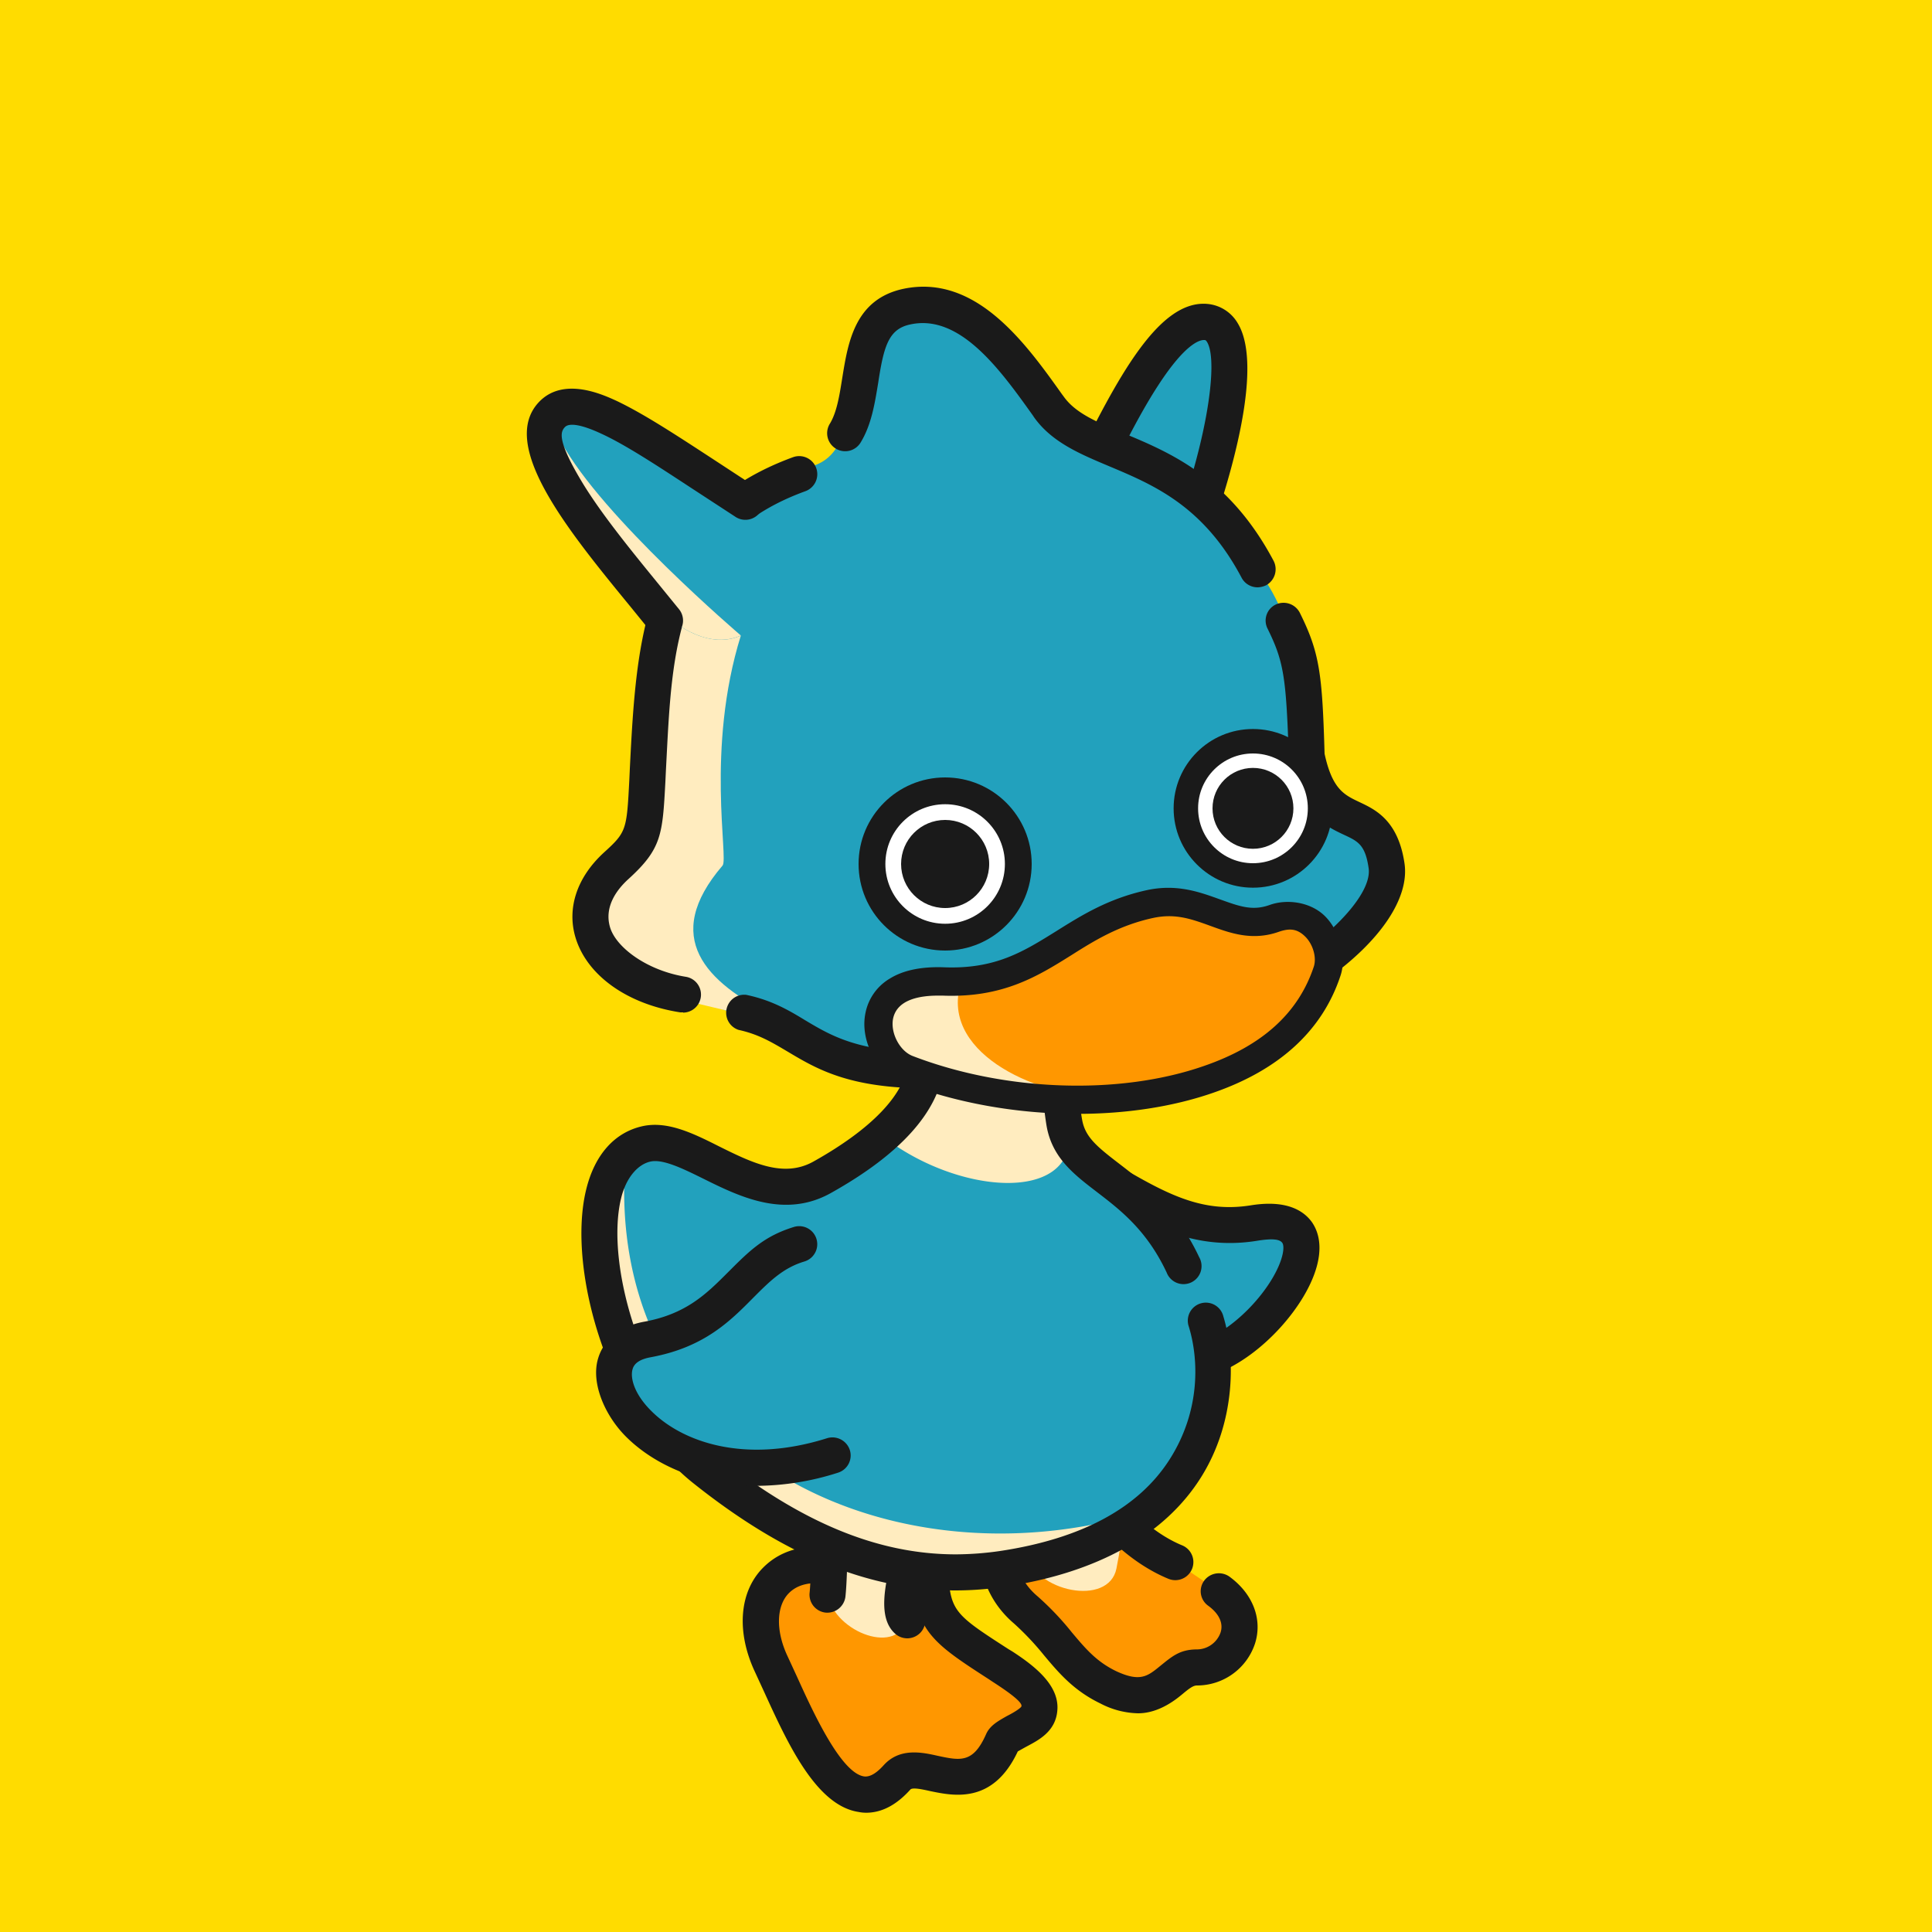 <svg xmlns="http://www.w3.org/2000/svg" viewBox="0 0 750 750"><style>.G{fill:#1a1a1a}.H{fill:#ffecbf}.I{fill:#22a1bd}.J{fill:#ff9700}</style><path d="M0 0h750v750H0z" fill="#ffdc00"/><path d="M473.1 617.7c15.4 11 6.6 29.4-8.6 29.6-10.8.1-13.3 17.7-34.3 7.7-14.9-7.1-18.8-18.8-32-30-22.9-19.5-6.2-54.8 23-51 0 0 13.2 23.5 35.1 32.4" class="J"/><path d="M441.8 665.1a32.9 32.9 0 0 1-14.6-3.8c-10.4-5-16.2-11.9-21.9-18.7a108.6 108.6 0 0 0-11.6-12.3c-12.7-10.8-16.6-27.3-10.1-42s21.8-23.4 38.5-21.2l3.5.4 1.7 3.1c.1.2 12.4 21.4 31.6 29.3a7 7 0 1 1-5.3 13c-18.9-7.8-31.7-24.9-36.5-32.2h-.2a22.2 22.2 0 0 0-20.5 13.3c-3.2 7.1-3.2 17.6 6.4 25.7a112.1 112.1 0 0 1 13.3 14c5.3 6.3 9.5 11.3 17.1 15 9.4 4.4 12.3 2 17.1-1.9s7.7-6.4 14.1-6.5a9.8 9.8 0 0 0 9.4-6.5c1.2-3.6-.5-7.3-4.7-10.4a6.9 6.9 0 0 1-1.7-9.7 7.1 7.1 0 0 1 9.8-1.7c9.1 6.6 13 16.5 10 26a23.7 23.7 0 0 1-22.6 16.3c-1.4 0-3 1.2-5.4 3.2s-9.1 7.6-17.4 7.6z" class="G"/><path d="M398.4 602.9c-3-15-8.4-24.6 8-30 6-2 23 0 26 10s4 11 1 26-32 9-35-6z" class="H"/><path d="M361.2 612c1 18 6.6 21.2 28 35 31 20 2.2 24.1 0 29-12 27-32 4-41 14-21.4 23.8-38.4-22.2-48.7-43.9-13-27.2 5.7-47.1 32.5-34.8" class="J"/><path d="M336.2 703.7a14.3 14.3 0 0 1-2.9-.3c-16.6-2.5-27.7-27-36.7-46.7l-3.5-7.6c-7.3-15.5-6.2-31.1 3.1-40.5s23.6-10.6 38.7-3.7l-5.8 12.7c-9.6-4.3-18.1-4-22.9.9s-5.2 14.5-.4 24.6l3.6 7.8c5.9 13 16.9 37.3 26 38.7 2.2.3 4.7-1.1 7.6-4.3 6.2-6.9 14.8-5.1 21-3.7 8.9 1.9 13.8 2.9 18.8-8.4 1.5-3.4 4.7-5.1 8-7 1.6-.8 4.7-2.5 5.6-3.6s-2.3-4.1-11-9.7l-1.5-1c-20.7-13.4-28.5-18.4-29.7-39.5l14-.8c.8 14 3.3 15.7 23.3 28.6l1.5.9c8.3 5.4 17.8 12.7 17.5 22.1s-8.2 12.7-12.9 15.3l-2.5 1.4c-9.6 20.5-24.8 17.3-34 15.4-3.1-.7-6.9-1.5-7.7-.6-5.4 6-11.1 9-17.2 9z" class="G"/><path d="M321.2 619c-3-15-1.2-77.1 12.3-87.8 15.9-12.4 22.7-10.4 36.1 15.7 4.4 8.7-14.4 66.1-17.4 81.1s-28 6-31-9z" class="H"/><path d="M352.2 636a7.1 7.1 0 0 1-4.7-1.8c-8.7-7.8-2.9-26.5 7.3-56.3 3.5-10.3 8.3-24.3 8.2-28.5-2.5-5-9.1-17.5-13.7-18.5-2.1-.5-5.9 1.5-11.5 5.8-1 .8-4.4 4.8-6.6 22.9-1.5 12.5-1.8 27.4-2.1 39.4-.2 8.6-.4 16.1-.9 20.8a7.1 7.1 0 0 1-7.8 6.2 7 7 0 0 1-6.1-7.8c.4-4.1.6-11.2.8-19.5.8-35.7 2.4-63.7 14.1-73 7-5.5 14.6-10.3 23-8.5s16 11.7 23.6 26.5c3 5.9.4 14.8-7.8 38.7-4.3 12.7-12.3 36.2-10.6 41.9a7 7 0 0 1 0 9.4 7.1 7.1 0 0 1-5.2 2.3zm10.8-86.9z" class="G"/><path d="M429.5 457.7c20 12 35.6 20.5 57.2 17 43.3-7 1 57-29.3 54" class="I"/><path d="M459.5 535.8h-2.8a7 7 0 1 1 1.4-14c11.7 1.2 27.9-12.2 35.8-25.5 4.5-7.6 4.8-12.5 3.9-13.8s-3.3-1.9-10-.8c-25.2 4-43.8-7.1-61.9-17.9a7 7 0 1 1 7.1-12c20.2 12 33.8 19.1 52.6 16.1 14.3-2.3 20.8 2.4 23.8 6.7 4.7 7 3.5 17.2-3.5 28.9-9.6 16-28.8 32.3-46.4 32.3z" class="G"/><path d="M268.9 568.6c-27.5-24.4-51.9-87.6-26-121 14-18 51.9 15.8 65 11 86-31 45-76 45-76s-16.3-29.8 23-31 22.5 73.8 42.5 91c55 47 84.5 124 1.5 158-38.5 15.8-107 7-151-32z" class="I"/><path d="M342.5 441a53.7 53.7 0 0 0 12.9-13.1s17-32.5 32-31.3c22.1 1.6 22.1 30.6 27.8 43.4 1.3 27.1-43.6 23.8-72.7 1zm-40.3 148c-79.6-41.5-68-115.6-59.9-127.8-.7 101.4 95.7 149.4 186 129.8-14.1 6.5-62.8 33.5-126.1-2z" class="H"/><path d="M370.9 617.4c-33.8 0-66.7-13.6-102.1-41.9-32.4-26-48.8-82.3-41.3-113.5 3.3-13.8 11.2-22.6 22.3-24.9 9.5-1.9 19.2 2.8 29.3 7.9 12.9 6.4 25.1 12.4 36.7 5.9 22.5-12.6 35.2-25.8 36.7-38.2a21.1 21.1 0 0 0-5.7-16.8l-.8-.8-.5-1a32.4 32.4 0 0 1-3.3-8.9c-1.7-7.1-1-13.7 2-19 4.9-8.5 15-13 30.2-13.5 17-.5 29 7.3 35.9 23.2 5.4 12.5 6.7 28 7.9 41.7.5 6.3 1 12.3 1.9 17.2 1.2 6.6 5.7 10.3 14.3 16.9s22 16.9 31.1 36.3a7 7 0 1 1-12.6 6c-7.7-16.4-18-24.3-27-31.2s-17.4-13.3-19.6-25.6c-.9-5.4-1.5-11.7-2.1-18.4-2.6-30.9-6.3-52.8-29.4-52.1-9.7.3-16.2 2.6-18.4 6.4s-.4 10.6 1 13.6a35.4 35.4 0 0 1 9 27.7c-2.1 17.2-16.8 33.6-43.8 48.7-18 10.1-35.6 1.4-49.7-5.6-7.9-3.9-15.5-7.6-20.3-6.6s-9.5 6-11.5 14.3c-6.4 26.5 9.2 77.5 36.5 99.3 32.8 26.3 62.9 38.9 93.5 38.9a123 123 0 0 0 17.1-1.3c31.8-4.8 54-16.8 66-35.8s11.1-38.9 7.3-51.3a7 7 0 1 1 13.4-4c4.6 15.1 5.1 40.7-8.8 62.7s-39.8 36.8-75.8 42.2a127.7 127.7 0 0 1-19.4 1.5z" class="G"/><path d="M323.2 565c-64.8 25.8-106-38.8-72-45s41.6-36.5 59-37c16.9-3.6 31.8 5.3 35.7 21.2 6.8 27.5-.8 48-22.7 60.8z" class="I"/><path d="M293.8 576.8a81.8 81.8 0 0 1-17.9-1.9c-12.9-2.8-24.6-8.9-32.9-17.2s-13.7-21-10.8-30.4c1.3-4.4 5.4-11.9 17.8-14.2 16.4-3 24.2-10.8 32.5-19.1s14-14.1 25.7-17.7a7 7 0 0 1 4.1 13.4c-8.4 2.5-13.7 7.9-19.9 14.1-9 9.1-19.1 19.3-39.9 23.1q-5.9 1.1-6.9 4.5c-1.1 3.5.7 9.9 7.3 16.4 11.8 11.8 35.9 20.7 68.2 10.5a7.1 7.1 0 0 1 8.8 4.6 7 7 0 0 1-4.6 8.8 105.1 105.1 0 0 1-31.5 5.1z" class="G"/><path d="M468.2 120c19.6 2.1 3 61-9 91-4.8 12.1-10 42-37 34-14.6-4.3-23-20-7-50 11-20.6 34-77 53-75z" class="I"/><path d="M431 258.4a36.6 36.6 0 0 1-10.8-1.7 27.6 27.6 0 0 1-18.3-15.9c-4.8-11.4-2.4-26.2 7.1-44.1 2-3.6 4.3-8.4 7-13.9 17.8-36.6 34-66.7 52.9-64.8a15.2 15.2 0 0 1 11.6 7.5c13.4 22.1-13.6 90.2-14.8 93.1s-1.3 3.5-2 5.6c-3.9 11.6-11.4 34.2-32.7 34.2zM467.3 132c-1.5 0-7 1.2-17.5 17.3-7.8 11.9-15.3 27.3-21.3 39.7l-7.1 14.3c-7.2 13.6-9.6 25-6.6 32.1 1.6 3.9 4.8 6.5 9.4 7.9 14.2 4.2 19.8-4.2 26.3-23.5.7-2.3 1.5-4.5 2.2-6.4 15.4-38.4 20.6-72.7 15.9-80.6-.5-.8-.7-.8-1.1-.8z" class="G"/><path d="M264.8 387.8c-20-4-50-24-26-52 11.6-13.5 13.9-12.3 12.1-33.9-3.2-41.1 5.5-101.3 64.9-121.1 24-8 4.6-53.9 31-62s46.8 20.5 60 39c15 21 48 18 70 48 16.4 22.3 27.8 30.2 30 87.4 7 34 26 13.6 31 42.6 3.5 19.9-36.7 60-117.4 72.9-112.6 18.1-99.6-9.7-155.6-20.9z" class="I"/><path d="M287.6 246.7c-13.7 44-4.7 86.6-7.1 89.3-24 28-6.4 45.3 19.6 58.3 0 0-1.5 1.1-5.8.6s-13.6-3-26.1-5.9c-20-4-49-27.5-25-55.5 11.5-13.4 13.8-12.2 12.1-33.9-1.2-15.4-2.1-42.6 6.9-61.6Z" class="H"/><path d="M488.2 228a7 7 0 0 1-6.2-3.7c-14.8-28-34.3-36.1-51.4-43.3-11.4-4.8-22.2-9.3-29.1-18.9l-.6-.9c-12.5-17.5-28.1-39.3-47.3-35.3-8.6 1.7-10.5 8.3-12.7 22.8-1.3 7.9-2.6 16.1-6.7 22.9a7 7 0 1 1-12-7.2c2.7-4.5 3.7-11 4.8-17.9 2.2-13.5 4.8-30.4 23.8-34.4 28.1-5.8 47.4 21.2 61.5 41l.6.8c4.6 6.5 12.8 9.9 23.1 14.2 18.3 7.6 41.2 17.2 58.4 49.6a7.1 7.1 0 0 1-2.9 9.5 8 8 0 0 1-3.3.8zm-128 194.5c-30.6 0-43.1-7.5-54.5-14.3-6.1-3.6-11.2-6.7-19-8.4a7 7 0 0 1 3-13.6c10 2.1 16.7 6.1 23.1 10 15.1 9 32.2 19.2 106.8 5.9 34.7-6.2 65.7-18 87.1-33.2 12.8-9 25.9-22.9 24.6-31.9s-4.1-10.4-9.5-12.9c-7.2-3.4-17.1-7.9-21.5-29.2v-1.2c-1-31-2-37-8.2-49.6a6.9 6.9 0 0 1 3.1-9.4 7.1 7.1 0 0 1 9.4 3.2c7.7 15.5 8.7 23.7 9.6 54.7 3 13.9 7.7 16 13.6 18.8s14.9 6.9 17.4 23.6c2.1 13.5-9.3 30.4-30.3 45.3-16.3 11.6-45.6 27.2-92.8 35.6-26.6 4.7-46.5 6.6-61.9 6.6zm-95-29.5h-1.1c-20.7-3.2-36.3-14.4-40.7-29.1-3.4-11.4.6-23.4 11.1-33 8.7-7.9 8.8-8.7 9.8-28.1l.2-4.4c1.3-25.6 2.6-49.8 10.6-70.8 9.2-24.2 26.5-40.5 52.7-50.1a7.023 7.023 0 1 1 4.8 13.2c-22.5 8.2-36.6 21.5-44.4 41.9s-8.4 42.1-9.7 66.6l-.2 4.3c-1.1 20.5-1.4 26-14.4 37.8-4.5 4.1-9.4 10.7-7.1 18.6s14.4 16.9 29.5 19.3a7 7 0 0 1-1.1 13.9z" class="G"/><path d="M301.3 232.8c-13.6 24.4-33.2 16.2-47.3 2.1-22.2-22.3-47.9-64.2-39.4-73.5 10.5-11.6 59.6 25.9 76.6 37.6s16.6 22 10.1 33.8z" class="I"/><path d="M287.6 246.7c-11.3 5-23.8-2-33.6-11.8-19.1-19.2-40.9-70.1-36.1-63.3 15.4 28.8 69.7 75.1 69.7 75.1z" class="H"/><path d="M258.1 247.9a7 7 0 0 1-5.4-2.6l-7.8-9.6c-24.1-29.4-51.4-62.7-35.8-79.5 9.5-10.2 24.9-3 30-.7 10.4 4.9 22.8 13 37.2 22.4l16.5 10.8a7 7 0 1 1-7.5 11.8l-16.7-10.9c-13.9-9.1-25.9-17-35.3-21.3-7.3-3.4-12.3-4.3-14-2.5s-3.3 5 7.1 22.1c7.7 12.5 19.2 26.5 29.3 38.9l7.9 9.7a7 7 0 0 1-5.5 11.4z" class="G"/><path d="M348.2 410c-14.9-9.5-6.1-29 21-29 24 0 35.3-19.4 67-26 24-5 40 5.8 60 2s19.5 11.9 18 22c-2 14-10 24-47 39-34 13.8-89 11-119-8z" class="J"/><path d="M428.2 426s-40 6-74-10c-20.8-9.8-14-32 5-34 5.1-.5 14-1 14-1-8.9 26.7 27.1 44.1 55 45z" class="H"/><g class="G"><path d="M418.3 432.4c-23.2 0-47-4.1-68.1-12.3-9.9-3.8-16.5-16.2-14.2-27a20 20 0 0 1 9.4-13.2c5.3-3.3 12.4-4.7 21-4.4 20 .8 30.9-6.1 43.6-14 9.9-6.2 20.1-12.6 35-15.9 11.8-2.6 20.7.7 28.5 3.5s12.7 4.6 19.4 2.2 15.8-1.2 21.4 4.3 8.6 15.7 6.1 23.1c-7 21.3-23.7 36.6-49.4 45.5-15.8 5.5-34 8.2-52.7 8.2zm-54.2-45.9c-6.6 0-15.8 1.3-17.4 8.9-1.1 5.5 2.5 12.5 7.5 14.5 35.8 13.8 80.2 15.4 113.2 3.9C490 406 504 393.3 510 375.3c1.2-3.6-.3-8.8-3.4-11.8s-6-3.2-10.1-1.8c-10.4 3.7-19 .5-26.7-2.3s-13.8-4.9-22.4-3c-13.1 2.9-22.5 8.7-31.5 14.4-13.1 8.2-26.6 16.6-49.9 15.7z"/><circle cx="486.4" cy="313.8" r="30.8"/></g><circle cx="486.4" cy="313.8" r="21.3" fill="#fff"/><g class="G"><circle cx="486.4" cy="313.8" r="15.7"/><circle cx="366.9" cy="335.4" r="33.6"/></g><circle cx="366.9" cy="335.4" r="23.2" fill="#fff"/><circle cx="366.9" cy="335.4" r="17.1" class="G"/></svg>